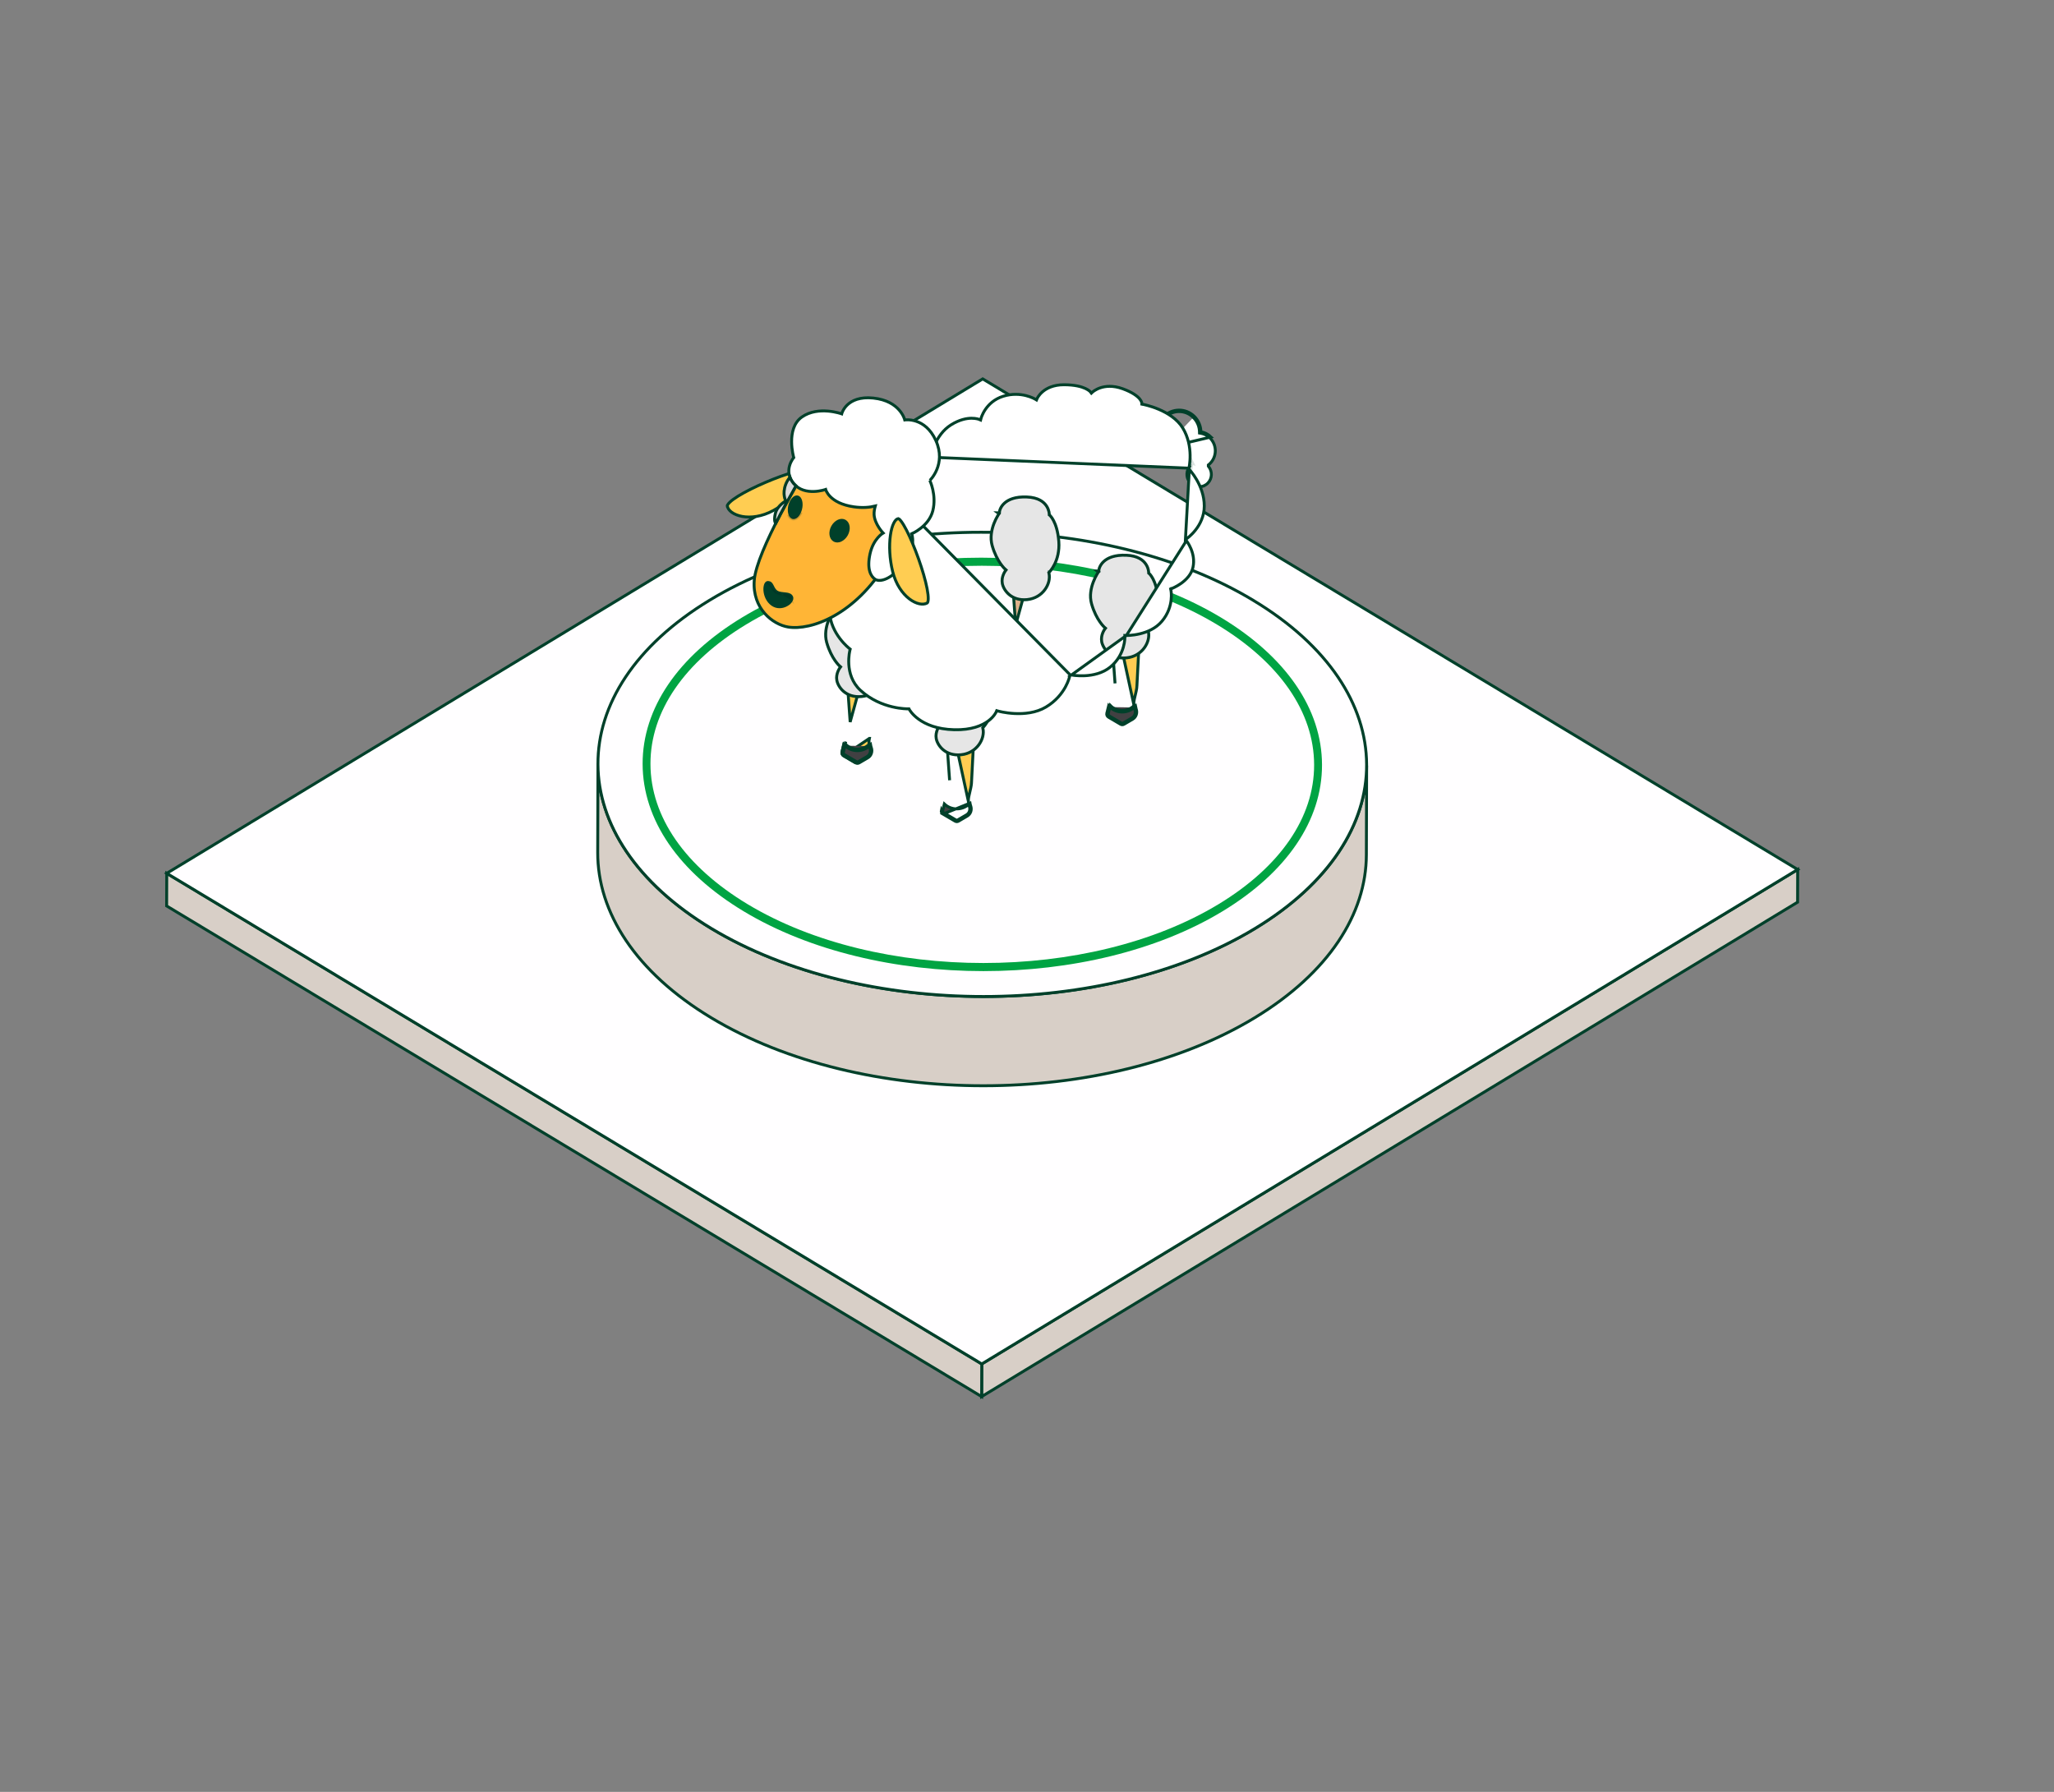 <svg width="94" height="82" viewBox="0 0 94 82" fill="none" xmlns="http://www.w3.org/2000/svg">
<rect x="0" y="0" width="94" height="82" fill="#808080" stroke="none"/>
<path d="M82.27 39.791L82.266 41.285L44.924 63.911L44.929 62.417L82.27 39.791Z" fill="#D8CFC7" stroke="#00402A" stroke-width="0.133"/>
<path d="M44.929 62.417L44.924 63.911L7.626 41.458L7.631 39.965L44.929 62.417Z" fill="#D8CFC7" stroke="#00402A" stroke-width="0.133"/>
<path d="M82.27 39.791L44.929 62.417L7.631 39.965L44.973 17.339L82.27 39.791Z" fill="#FFFEFF" stroke="#00402A" stroke-width="0.133"/>
<path d="M62.543 35.033L62.531 39.117C62.523 41.818 60.821 44.513 57.42 46.575C50.573 50.723 39.44 50.723 32.548 46.575C29.079 44.487 27.346 41.746 27.354 39.009L27.365 34.926C27.357 37.663 29.091 40.404 32.559 42.492C39.451 46.64 50.584 46.64 57.431 42.492C60.833 40.431 62.535 37.735 62.543 35.033Z" fill="#D8CFC7" stroke="#00402A" stroke-width="0.133"/>
<path d="M57.35 27.47C64.242 31.618 64.277 38.342 57.431 42.491C50.584 46.639 39.451 46.639 32.559 42.491C25.667 38.342 25.628 31.617 32.475 27.467C39.322 23.319 50.458 23.321 57.35 27.469L57.35 27.47Z" fill="#FFFEFF" stroke="#00402A" stroke-width="0.133"/>
<path d="M45.005 44.44C41.038 44.44 37.066 43.528 34.036 41.704C31.055 39.91 29.413 37.514 29.409 34.956C29.405 32.417 31.022 30.037 33.962 28.256C39.983 24.608 49.813 24.608 55.874 28.257C58.854 30.051 60.497 32.447 60.501 35.004C60.505 37.543 58.887 39.924 55.946 41.704C52.935 43.528 48.972 44.44 45.005 44.44ZM44.901 25.89C40.998 25.89 37.103 26.786 34.142 28.58C31.318 30.292 29.765 32.556 29.768 34.955C29.771 37.373 31.351 39.654 34.216 41.379C40.177 44.965 49.843 44.967 55.764 41.379C58.59 39.667 60.144 37.403 60.14 35.003C60.137 32.586 58.558 30.305 55.693 28.58C52.712 26.786 48.804 25.889 44.901 25.889L44.901 25.89Z" fill="#00A443"/>
<g clip-path="url(#clip0_209_49425)">
<path d="M54.659 19.056L54.612 19.104C54.794 19.284 54.888 19.521 54.893 19.761L54.894 19.817L54.949 19.826C55.105 19.852 55.254 19.925 55.376 20.045C55.693 20.359 55.699 20.876 55.389 21.197C55.368 21.219 55.346 21.24 55.324 21.258L55.299 21.277L55.299 21.309L55.299 21.312L55.299 21.335L55.314 21.354C55.489 21.575 55.479 21.898 55.279 22.105C55.063 22.33 54.709 22.334 54.488 22.115C54.296 21.924 54.267 21.629 54.404 21.406L54.437 21.352L54.384 21.316C54.339 21.286 54.296 21.252 54.256 21.212C54.134 21.092 54.058 20.942 54.029 20.784L54.019 20.73L53.963 20.73C53.727 20.73 53.492 20.641 53.31 20.461L53.31 20.461C52.941 20.094 52.934 19.494 53.294 19.12C53.655 18.745 54.245 18.739 54.612 19.104L54.659 19.056ZM54.659 19.056C54.265 18.666 53.633 18.672 53.246 19.074C52.861 19.474 52.868 20.116 53.263 20.508M54.659 19.056C54.854 19.25 54.954 19.504 54.96 19.76C55.129 19.788 55.29 19.867 55.423 19.998L53.263 20.508M53.263 20.508C53.458 20.701 53.711 20.797 53.963 20.797L53.263 20.508Z" fill="white" stroke="#00402A" stroke-width="0.133"/>
<path opacity="0.15" d="M54.299 20.942L54.248 20.984C54.35 21.108 54.438 21.179 54.504 21.22C54.52 21.23 54.535 21.238 54.548 21.245C54.541 21.268 54.532 21.298 54.525 21.332C54.504 21.422 54.486 21.545 54.499 21.676C54.512 21.807 54.556 21.948 54.662 22.069C54.732 22.149 54.827 22.218 54.953 22.269C54.788 22.291 54.615 22.239 54.488 22.112C54.296 21.921 54.267 21.626 54.405 21.404L54.439 21.348L54.384 21.312C54.338 21.283 54.297 21.25 54.258 21.21L54.258 21.21L54.257 21.21C54.135 21.089 54.059 20.939 54.03 20.782L54.02 20.727L53.965 20.727C53.729 20.727 53.493 20.638 53.312 20.458L53.312 20.458C53.017 20.166 52.953 19.724 53.124 19.367C53.106 19.516 53.115 19.706 53.189 19.935L53.189 19.935C53.292 20.252 53.561 20.368 53.789 20.407C53.904 20.426 54.011 20.427 54.09 20.423C54.103 20.422 54.115 20.422 54.126 20.421C54.12 20.457 54.115 20.502 54.114 20.552C54.111 20.68 54.134 20.848 54.248 20.984L54.299 20.942ZM54.299 20.942C54.155 20.768 54.174 20.53 54.195 20.414L54.572 21.182C54.514 21.152 54.418 21.085 54.299 20.942Z" fill="black" stroke="#00402A" stroke-width="0.133"/>
<path d="M43.136 31.223L44.694 31.223L44.461 35.807L44.46 35.807C44.457 35.892 44.445 35.977 44.426 36.059L44.426 36.059L44.336 36.456C44.336 36.456 44.336 36.456 44.336 36.456C44.302 36.606 44.313 36.762 44.367 36.904L43.136 31.223ZM43.136 31.223L43.458 35.706C43.458 35.706 43.458 35.706 43.458 35.706L43.458 35.706L43.136 31.223Z" fill="#FFCD52" stroke="#00402A" stroke-width="0.133"/>
<path d="M42.982 33.232L42.981 33.232L42.981 33.232L42.98 33.234L42.974 33.242C42.97 33.249 42.962 33.261 42.954 33.275C42.936 33.304 42.914 33.346 42.893 33.399C42.851 33.504 42.818 33.645 42.846 33.799C42.903 34.109 43.257 34.611 43.982 34.539C44.708 34.468 45.089 33.8 44.983 33.34L44.975 33.304L45.001 33.278L45.001 33.278L45.001 33.278L45.001 33.278L45.001 33.278L45.002 33.277L45.005 33.273C45.009 33.27 45.014 33.264 45.02 33.257C45.033 33.242 45.053 33.219 45.075 33.189C45.121 33.129 45.182 33.038 45.24 32.919C45.358 32.681 45.467 32.328 45.431 31.872C45.396 31.41 45.289 31.11 45.194 30.927C45.146 30.835 45.101 30.773 45.069 30.734C45.053 30.714 45.04 30.701 45.031 30.692C45.027 30.688 45.024 30.685 45.022 30.683L45.02 30.682C45.02 30.682 45.02 30.682 45.02 30.682C45.02 30.681 45.02 30.681 45.02 30.681C45.02 30.681 45.02 30.681 45.02 30.681L44.996 30.662L44.996 30.63L44.996 30.63L44.996 30.629L44.996 30.624C44.995 30.619 44.995 30.611 44.994 30.602C44.992 30.582 44.988 30.553 44.98 30.517C44.965 30.447 44.933 30.352 44.871 30.256C44.748 30.068 44.496 29.864 43.971 29.843C43.44 29.821 43.127 29.961 42.947 30.124C42.765 30.288 42.712 30.48 42.711 30.571L42.648 30.57L42.698 30.606L42.698 30.606L42.698 30.606L42.697 30.608L42.693 30.613C42.689 30.619 42.684 30.627 42.677 30.637C42.663 30.659 42.643 30.69 42.62 30.73C42.574 30.81 42.515 30.925 42.462 31.063C42.356 31.341 42.279 31.705 42.383 32.069C42.489 32.444 42.638 32.714 42.759 32.889C42.82 32.976 42.874 33.04 42.913 33.082C42.932 33.103 42.947 33.118 42.957 33.128L42.969 33.139L42.971 33.141L42.972 33.142L42.972 33.142L42.972 33.142L42.972 33.142L42.972 33.142L43.019 33.182L42.982 33.232ZM42.982 33.232L42.982 33.232L42.982 33.232L42.982 33.232Z" fill="white" stroke="#00402A" stroke-width="0.133"/>
<path opacity="0.1" d="M42.982 33.232L42.981 33.232L42.981 33.232L42.98 33.234L42.974 33.242C42.97 33.249 42.962 33.261 42.954 33.275C42.936 33.304 42.914 33.346 42.893 33.399C42.851 33.504 42.818 33.645 42.846 33.799C42.903 34.109 43.257 34.611 43.982 34.539C44.708 34.468 45.089 33.8 44.983 33.34L44.975 33.304L45.001 33.278L45.001 33.278L45.001 33.278L45.001 33.278L45.001 33.278L45.002 33.277L45.005 33.273C45.009 33.27 45.014 33.264 45.02 33.257C45.033 33.242 45.053 33.219 45.075 33.189C45.121 33.129 45.182 33.038 45.24 32.919C45.358 32.681 45.467 32.328 45.431 31.872C45.396 31.41 45.289 31.11 45.194 30.927C45.146 30.835 45.101 30.773 45.069 30.734C45.053 30.714 45.04 30.701 45.031 30.692C45.027 30.688 45.024 30.685 45.022 30.683L45.02 30.682C45.02 30.682 45.02 30.682 45.02 30.682C45.02 30.681 45.02 30.681 45.02 30.681C45.02 30.681 45.02 30.681 45.02 30.681L44.996 30.662L44.996 30.63L44.996 30.63L44.996 30.629L44.996 30.624C44.995 30.619 44.995 30.611 44.994 30.602C44.992 30.582 44.988 30.553 44.98 30.517C44.965 30.447 44.933 30.352 44.871 30.256C44.748 30.068 44.496 29.864 43.971 29.843C43.44 29.821 43.127 29.961 42.947 30.124C42.765 30.288 42.712 30.48 42.711 30.571L42.648 30.57L42.698 30.606L42.698 30.606L42.698 30.606L42.697 30.608L42.693 30.613C42.689 30.619 42.684 30.627 42.677 30.637C42.663 30.659 42.643 30.69 42.62 30.73C42.574 30.81 42.515 30.925 42.462 31.063C42.356 31.341 42.279 31.705 42.383 32.069C42.489 32.444 42.638 32.714 42.759 32.889C42.82 32.976 42.874 33.04 42.913 33.082C42.932 33.103 42.947 33.118 42.957 33.128L42.969 33.139L42.971 33.141L42.972 33.142L42.972 33.142L42.972 33.142L42.972 33.142L42.972 33.142L43.019 33.182L42.982 33.232ZM42.982 33.232L42.982 33.232L42.982 33.232L42.982 33.232Z" fill="black" stroke="#00402A" stroke-width="0.133"/>
<path d="M43.156 37.254L43.708 37.577C43.757 37.607 43.819 37.607 43.868 37.577L44.263 37.346C44.425 37.252 44.488 37.054 44.423 36.876C44.409 36.836 44.398 36.795 44.391 36.753L43.156 37.254ZM43.156 37.254C43.094 37.217 43.063 37.144 43.08 37.074L43.156 37.254ZM44.334 36.809C44.341 36.839 44.35 36.87 44.361 36.899C44.416 37.049 44.361 37.212 44.23 37.289L44.23 37.289L43.834 37.52L43.834 37.52L43.833 37.52C43.806 37.537 43.77 37.537 43.742 37.52L43.742 37.52L43.741 37.52L43.19 37.196L43.189 37.196C43.153 37.175 43.135 37.131 43.145 37.09L43.145 37.09L43.218 36.791C43.531 37.085 44.015 37.091 44.334 36.809Z" fill="#414042" stroke="#00402A" stroke-width="0.133"/>
<path d="M38.608 34.587C38.546 34.551 38.516 34.477 38.533 34.407L38.635 33.989M38.608 34.587L39.786 33.791L39.85 33.806L39.785 33.791L39.786 33.791C39.751 33.941 39.763 34.097 39.816 34.239L39.878 34.215L39.816 34.239C39.87 34.384 39.812 34.547 39.682 34.623L39.682 34.623L39.286 34.853L39.286 34.853L39.285 34.854C39.258 34.871 39.222 34.871 39.194 34.854L39.194 34.854L38.642 34.53L38.642 34.53C38.605 34.509 38.587 34.465 38.597 34.423L38.597 34.423L38.699 34.007M38.608 34.587L39.16 34.911L38.608 34.587ZM38.635 33.989L38.698 34.009L38.699 34.007M38.635 33.989L38.699 34.004L38.699 34.007M38.635 33.989L38.699 34.007M38.907 33.041C38.907 33.041 38.907 33.041 38.907 33.041L38.907 33.041ZM38.907 33.041L38.586 28.558L40.143 28.558L38.907 33.041Z" fill="#FFCD52" stroke="#00402A" stroke-width="0.133"/>
<path d="M38.433 30.567L38.433 30.567L38.433 30.567L38.431 30.569L38.426 30.577C38.421 30.584 38.413 30.596 38.405 30.61C38.388 30.639 38.365 30.681 38.344 30.734C38.302 30.839 38.269 30.98 38.297 31.134C38.354 31.444 38.708 31.946 39.433 31.874C40.159 31.803 40.54 31.135 40.434 30.675L40.426 30.639L40.452 30.613L40.452 30.613L40.452 30.613L40.452 30.613L40.452 30.613L40.453 30.612L40.457 30.608C40.46 30.605 40.465 30.599 40.471 30.592C40.485 30.577 40.504 30.554 40.526 30.524C40.572 30.464 40.633 30.373 40.692 30.254C40.809 30.016 40.918 29.663 40.883 29.207C40.847 28.745 40.74 28.445 40.645 28.262C40.597 28.17 40.552 28.108 40.52 28.069C40.504 28.049 40.491 28.035 40.483 28.027C40.478 28.023 40.475 28.02 40.473 28.018L40.471 28.017C40.471 28.017 40.471 28.017 40.471 28.017C40.471 28.017 40.471 28.017 40.471 28.017C40.471 28.017 40.471 28.016 40.471 28.016L40.447 27.997L40.447 27.965L40.447 27.965L40.447 27.964L40.447 27.959C40.447 27.954 40.446 27.947 40.445 27.937C40.443 27.917 40.44 27.888 40.432 27.852C40.416 27.782 40.385 27.687 40.322 27.591C40.199 27.403 39.947 27.199 39.422 27.178C38.891 27.156 38.578 27.296 38.398 27.459C38.216 27.622 38.163 27.814 38.162 27.904L38.098 27.904L38.149 27.941L38.149 27.941L38.149 27.941L38.148 27.942L38.144 27.948C38.14 27.954 38.135 27.962 38.128 27.972C38.114 27.993 38.094 28.025 38.071 28.065C38.025 28.145 37.966 28.26 37.913 28.398C37.807 28.676 37.731 29.04 37.834 29.404C37.941 29.779 38.09 30.048 38.211 30.223C38.272 30.311 38.326 30.375 38.364 30.417C38.383 30.438 38.398 30.453 38.409 30.463L38.42 30.474L38.423 30.476L38.423 30.477L38.423 30.477L38.423 30.477L38.423 30.477L38.423 30.477L38.47 30.517L38.433 30.567ZM38.433 30.567L38.433 30.567L38.433 30.567L38.433 30.567Z" fill="white" stroke="#00402A" stroke-width="0.133"/>
<path opacity="0.1" d="M38.433 30.567L38.433 30.567L38.433 30.567L38.431 30.569L38.426 30.577C38.421 30.584 38.413 30.596 38.405 30.61C38.388 30.639 38.365 30.681 38.344 30.734C38.302 30.839 38.269 30.98 38.297 31.134C38.354 31.444 38.708 31.946 39.433 31.874C40.159 31.803 40.54 31.135 40.434 30.675L40.426 30.639L40.452 30.613L40.452 30.613L40.452 30.613L40.452 30.613L40.452 30.613L40.453 30.612L40.457 30.608C40.46 30.605 40.465 30.599 40.471 30.592C40.485 30.577 40.504 30.554 40.526 30.524C40.572 30.464 40.633 30.373 40.692 30.254C40.809 30.016 40.918 29.663 40.883 29.207C40.847 28.745 40.74 28.445 40.645 28.262C40.597 28.17 40.552 28.108 40.52 28.069C40.504 28.049 40.491 28.035 40.483 28.027C40.478 28.023 40.475 28.02 40.473 28.018L40.471 28.017C40.471 28.017 40.471 28.017 40.471 28.017C40.471 28.017 40.471 28.017 40.471 28.017C40.471 28.017 40.471 28.016 40.471 28.016L40.447 27.997L40.447 27.965L40.447 27.965L40.447 27.964L40.447 27.959C40.447 27.954 40.446 27.947 40.445 27.937C40.443 27.917 40.44 27.888 40.432 27.852C40.416 27.782 40.385 27.687 40.322 27.591C40.199 27.403 39.947 27.199 39.422 27.178C38.891 27.156 38.578 27.296 38.398 27.459C38.216 27.622 38.163 27.814 38.162 27.904L38.098 27.904L38.149 27.941L38.149 27.941L38.149 27.941L38.148 27.942L38.144 27.948C38.14 27.954 38.135 27.962 38.128 27.972C38.114 27.993 38.094 28.025 38.071 28.065C38.025 28.145 37.966 28.26 37.913 28.398C37.807 28.676 37.731 29.04 37.834 29.404C37.941 29.779 38.09 30.048 38.211 30.223C38.272 30.311 38.326 30.375 38.364 30.417C38.383 30.438 38.398 30.453 38.409 30.463L38.42 30.474L38.423 30.476L38.423 30.477L38.423 30.477L38.423 30.477L38.423 30.477L38.423 30.477L38.47 30.517L38.433 30.567ZM38.433 30.567L38.433 30.567L38.433 30.567L38.433 30.567Z" fill="black" stroke="#00402A" stroke-width="0.133"/>
<path d="M38.669 34.125C38.65 34.107 38.632 34.088 38.614 34.068L38.532 34.407C38.514 34.477 38.545 34.551 38.607 34.587L39.159 34.911C39.208 34.94 39.27 34.94 39.319 34.911L39.715 34.68C39.876 34.586 39.939 34.387 39.875 34.21M38.669 34.125L38.596 34.423L38.596 34.423C38.586 34.465 38.605 34.508 38.641 34.529L38.641 34.53L39.193 34.853L39.193 34.854L39.193 34.854C39.221 34.87 39.257 34.87 39.285 34.854L39.285 34.853L39.285 34.853L39.681 34.622L39.681 34.622C39.812 34.546 39.867 34.382 39.812 34.233M38.669 34.125C38.982 34.42 39.466 34.426 39.786 34.143M38.669 34.125L38.687 34.049C38.983 34.357 39.47 34.362 39.772 34.065C39.775 34.091 39.78 34.117 39.786 34.143M39.812 34.233C39.812 34.233 39.812 34.233 39.812 34.233L39.875 34.21M39.812 34.233L39.875 34.21M39.812 34.233C39.801 34.203 39.792 34.173 39.786 34.143M39.875 34.21C39.86 34.17 39.849 34.129 39.842 34.088C39.824 34.107 39.805 34.126 39.786 34.143" fill="#414042" stroke="#00402A" stroke-width="0.133"/>
<path d="M50.707 26.79L52.264 26.79L52.031 31.373L52.031 31.374C52.028 31.459 52.016 31.543 51.997 31.625L51.997 31.625L51.907 32.022C51.907 32.023 51.907 32.023 51.907 32.023C51.872 32.173 51.884 32.328 51.938 32.47L50.707 26.79ZM50.707 26.79L51.029 31.273C51.029 31.273 51.029 31.273 51.029 31.273L51.029 31.273L50.707 26.79Z" fill="#FFCD52" stroke="#00402A" stroke-width="0.133"/>
<path d="M50.554 28.797L50.554 28.797L50.554 28.798L50.553 28.799L50.547 28.808C50.542 28.815 50.535 28.826 50.526 28.84C50.509 28.869 50.486 28.912 50.465 28.964C50.424 29.069 50.39 29.211 50.418 29.364C50.475 29.675 50.83 30.176 51.554 30.105C52.281 30.034 52.661 29.365 52.556 28.905L52.547 28.869L52.574 28.843L52.574 28.843L52.574 28.843L52.574 28.843L52.574 28.843L52.575 28.842L52.578 28.838C52.581 28.835 52.587 28.829 52.593 28.822C52.606 28.807 52.625 28.785 52.648 28.754C52.694 28.694 52.755 28.604 52.813 28.484C52.93 28.246 53.039 27.893 53.004 27.437C52.968 26.976 52.862 26.675 52.767 26.492C52.719 26.401 52.674 26.338 52.642 26.299C52.626 26.28 52.613 26.266 52.604 26.258C52.6 26.253 52.597 26.25 52.595 26.249L52.593 26.247C52.593 26.247 52.593 26.247 52.593 26.247C52.593 26.247 52.593 26.247 52.593 26.247C52.593 26.247 52.593 26.247 52.593 26.247L52.569 26.227L52.569 26.196L52.569 26.196L52.569 26.195L52.569 26.189C52.568 26.184 52.568 26.177 52.567 26.167C52.565 26.147 52.561 26.118 52.553 26.083C52.538 26.012 52.506 25.917 52.443 25.822C52.32 25.634 52.069 25.43 51.544 25.408C51.012 25.387 50.699 25.527 50.519 25.689C50.337 25.853 50.285 26.044 50.283 26.135L50.219 26.134L50.271 26.171L50.271 26.171L50.27 26.172L50.27 26.173L50.266 26.179C50.262 26.184 50.256 26.192 50.249 26.203C50.236 26.224 50.216 26.255 50.193 26.295C50.147 26.376 50.087 26.491 50.035 26.629C49.929 26.906 49.852 27.27 49.955 27.634C50.062 28.009 50.211 28.279 50.333 28.454C50.394 28.541 50.447 28.606 50.486 28.647C50.505 28.668 50.52 28.683 50.53 28.693L50.542 28.704L50.544 28.707L50.545 28.707L50.545 28.707L50.545 28.707L50.545 28.707L50.545 28.707L50.592 28.748L50.554 28.797ZM50.554 28.797L50.554 28.797L50.554 28.797L50.554 28.797Z" fill="white" stroke="#00402A" stroke-width="0.133"/>
<path opacity="0.1" d="M50.554 28.797L50.554 28.797L50.554 28.798L50.553 28.799L50.547 28.808C50.542 28.815 50.535 28.826 50.526 28.84C50.509 28.869 50.486 28.912 50.465 28.964C50.424 29.069 50.39 29.211 50.418 29.364C50.475 29.675 50.83 30.176 51.554 30.105C52.281 30.034 52.661 29.365 52.556 28.905L52.547 28.869L52.574 28.843L52.574 28.843L52.574 28.843L52.574 28.843L52.574 28.843L52.575 28.842L52.578 28.838C52.581 28.835 52.587 28.829 52.593 28.822C52.606 28.807 52.625 28.785 52.648 28.754C52.694 28.694 52.755 28.604 52.813 28.484C52.93 28.246 53.039 27.893 53.004 27.437C52.968 26.976 52.862 26.675 52.767 26.492C52.719 26.401 52.674 26.338 52.642 26.299C52.626 26.28 52.613 26.266 52.604 26.258C52.6 26.253 52.597 26.25 52.595 26.249L52.593 26.247C52.593 26.247 52.593 26.247 52.593 26.247C52.593 26.247 52.593 26.247 52.593 26.247C52.593 26.247 52.593 26.247 52.593 26.247L52.569 26.227L52.569 26.196L52.569 26.196L52.569 26.195L52.569 26.189C52.568 26.184 52.568 26.177 52.567 26.167C52.565 26.147 52.561 26.118 52.553 26.083C52.538 26.012 52.506 25.917 52.443 25.822C52.32 25.634 52.069 25.43 51.544 25.408C51.012 25.387 50.699 25.527 50.519 25.689C50.337 25.853 50.285 26.044 50.283 26.135L50.219 26.134L50.271 26.171L50.271 26.171L50.27 26.172L50.27 26.173L50.266 26.179C50.262 26.184 50.256 26.192 50.249 26.203C50.236 26.224 50.216 26.255 50.193 26.295C50.147 26.376 50.087 26.491 50.035 26.629C49.929 26.906 49.852 27.27 49.955 27.634C50.062 28.009 50.211 28.279 50.333 28.454C50.394 28.541 50.447 28.606 50.486 28.647C50.505 28.668 50.52 28.683 50.53 28.693L50.542 28.704L50.544 28.707L50.545 28.707L50.545 28.707L50.545 28.707L50.545 28.707L50.545 28.707L50.592 28.748L50.554 28.797ZM50.554 28.797L50.554 28.797L50.554 28.797L50.554 28.797Z" fill="black" stroke="#00402A" stroke-width="0.133"/>
<path d="M50.79 32.357C50.772 32.339 50.753 32.32 50.736 32.3L50.653 32.639C50.636 32.709 50.666 32.783 50.729 32.819L51.28 33.143C51.329 33.172 51.392 33.172 51.441 33.143L51.836 32.912C51.998 32.818 52.061 32.619 51.996 32.442M50.79 32.357L50.718 32.655L50.718 32.655C50.708 32.697 50.726 32.74 50.762 32.761L50.762 32.762L51.314 33.085L51.315 33.086L51.315 33.086C51.343 33.102 51.378 33.102 51.406 33.086L51.407 33.085L51.407 33.085L51.803 32.854L51.803 32.854C51.934 32.778 51.988 32.614 51.934 32.465M50.79 32.357C51.103 32.652 51.588 32.658 51.907 32.375M50.79 32.357L50.809 32.281C51.105 32.589 51.592 32.594 51.893 32.297C51.897 32.323 51.901 32.349 51.907 32.375M51.934 32.465C51.934 32.465 51.934 32.465 51.934 32.465L51.996 32.442M51.934 32.465L51.996 32.442M51.934 32.465C51.923 32.435 51.914 32.405 51.907 32.375M51.996 32.442C51.982 32.402 51.971 32.361 51.964 32.32C51.946 32.339 51.927 32.358 51.907 32.375" fill="#414042" stroke="#00402A" stroke-width="0.133"/>
<path d="M46.181 30.154C46.119 30.118 46.088 30.044 46.105 29.974L46.207 29.555M46.181 30.154L47.358 29.357L47.423 29.372L47.358 29.358L47.358 29.358C47.324 29.508 47.335 29.663 47.389 29.805L47.451 29.782L47.389 29.805C47.442 29.95 47.385 30.113 47.255 30.189L47.255 30.189L46.859 30.42L46.859 30.42L46.858 30.42C46.831 30.437 46.795 30.437 46.767 30.42L46.766 30.42L46.215 30.096L46.214 30.096C46.178 30.075 46.16 30.032 46.17 29.99L46.17 29.99L46.272 29.573M46.181 30.154L46.733 30.477L46.181 30.154ZM46.207 29.555L46.271 29.576L46.272 29.573M46.207 29.555L46.272 29.571L46.272 29.573M46.207 29.555L46.272 29.573M46.48 28.608C46.48 28.608 46.48 28.608 46.48 28.608L46.48 28.608ZM46.48 28.608L46.158 24.125L47.716 24.125L46.48 28.608Z" fill="#DFB28B" stroke="#00402A" stroke-width="0.133"/>
<path d="M46.005 26.132L46.005 26.132L46.005 26.132L46.005 26.132L46.005 26.132L46.042 26.082L45.995 26.042L45.995 26.042L45.995 26.042L45.995 26.042L45.995 26.041L45.995 26.041L45.992 26.039L45.981 26.028C45.971 26.018 45.955 26.003 45.936 25.982C45.898 25.94 45.844 25.876 45.783 25.788C45.662 25.613 45.513 25.343 45.406 24.969C45.303 24.605 45.38 24.241 45.485 23.963C45.538 23.825 45.597 23.71 45.644 23.63C45.667 23.59 45.686 23.558 45.7 23.537C45.707 23.527 45.712 23.519 45.716 23.513L45.72 23.508L45.721 23.506L45.721 23.506L45.721 23.506L45.67 23.469L45.734 23.47C45.736 23.379 45.788 23.187 45.97 23.023C46.15 22.861 46.463 22.721 46.994 22.743C47.52 22.764 47.771 22.968 47.894 23.156C47.957 23.252 47.988 23.347 48.004 23.417C48.012 23.453 48.016 23.482 48.017 23.502C48.019 23.511 48.019 23.519 48.019 23.524L48.019 23.529L48.019 23.53L48.019 23.53L48.019 23.562L48.043 23.581C48.043 23.581 48.044 23.581 48.044 23.581C48.044 23.581 48.044 23.581 48.044 23.581C48.044 23.581 48.044 23.581 48.044 23.581L48.045 23.583C48.047 23.585 48.051 23.588 48.055 23.592C48.063 23.6 48.076 23.614 48.092 23.634C48.125 23.672 48.17 23.735 48.217 23.827C48.312 24.01 48.419 24.31 48.455 24.772C48.49 25.228 48.381 25.581 48.264 25.819C48.205 25.938 48.145 26.029 48.099 26.089C48.076 26.119 48.057 26.142 48.044 26.157C48.037 26.164 48.032 26.169 48.029 26.173L48.025 26.177L48.025 26.177L48.025 26.177L48.025 26.177L48.024 26.177L48.024 26.178L47.998 26.204L48.007 26.24C48.112 26.7 47.732 27.368 47.005 27.439C46.281 27.511 45.926 27.009 45.869 26.699C45.841 26.545 45.874 26.404 45.916 26.299C45.937 26.246 45.96 26.204 45.977 26.175C45.986 26.16 45.993 26.149 45.998 26.142L46.004 26.134L46.005 26.132L46.005 26.132Z" fill="white" stroke="#00402A" stroke-width="0.133"/>
<path opacity="0.1" d="M46.005 26.132L46.005 26.132L46.005 26.132L46.005 26.132L46.005 26.132L46.042 26.082L45.995 26.042L45.995 26.042L45.995 26.042L45.995 26.042L45.995 26.041L45.995 26.041L45.992 26.039L45.981 26.028C45.971 26.018 45.955 26.003 45.936 25.982C45.898 25.94 45.844 25.876 45.783 25.788C45.662 25.613 45.513 25.343 45.406 24.969C45.303 24.605 45.38 24.241 45.485 23.963C45.538 23.825 45.597 23.71 45.644 23.63C45.667 23.59 45.686 23.558 45.7 23.537C45.707 23.527 45.712 23.519 45.716 23.513L45.72 23.508L45.721 23.506L45.721 23.506L45.721 23.506L45.67 23.469L45.734 23.47C45.736 23.379 45.788 23.187 45.97 23.023C46.15 22.861 46.463 22.721 46.994 22.743C47.52 22.764 47.771 22.968 47.894 23.156C47.957 23.252 47.988 23.347 48.004 23.417C48.012 23.453 48.016 23.482 48.017 23.502C48.019 23.511 48.019 23.519 48.019 23.524L48.019 23.529L48.019 23.53L48.019 23.53L48.019 23.562L48.043 23.581C48.043 23.581 48.044 23.581 48.044 23.581C48.044 23.581 48.044 23.581 48.044 23.581C48.044 23.581 48.044 23.581 48.044 23.581L48.045 23.583C48.047 23.585 48.051 23.588 48.055 23.592C48.063 23.6 48.076 23.614 48.092 23.634C48.125 23.672 48.17 23.735 48.217 23.827C48.312 24.01 48.419 24.31 48.455 24.772C48.49 25.228 48.381 25.581 48.264 25.819C48.205 25.938 48.145 26.029 48.099 26.089C48.076 26.119 48.057 26.142 48.044 26.157C48.037 26.164 48.032 26.169 48.029 26.173L48.025 26.177L48.025 26.177L48.025 26.177L48.025 26.177L48.024 26.177L48.024 26.178L47.998 26.204L48.007 26.24C48.112 26.7 47.732 27.368 47.005 27.439C46.281 27.511 45.926 27.009 45.869 26.699C45.841 26.545 45.874 26.404 45.916 26.299C45.937 26.246 45.96 26.204 45.977 26.175C45.986 26.16 45.993 26.149 45.998 26.142L46.004 26.134L46.005 26.132L46.005 26.132Z" fill="black" stroke="#00402A" stroke-width="0.133"/>
<path d="M46.179 30.155L46.731 30.479C46.78 30.508 46.842 30.508 46.891 30.479L47.287 30.248C47.448 30.154 47.512 29.955 47.447 29.778C47.432 29.738 47.422 29.696 47.414 29.655L46.179 30.155ZM46.179 30.155C46.117 30.119 46.087 30.045 46.104 29.975L46.179 30.155ZM47.358 29.71C47.364 29.741 47.373 29.771 47.384 29.801C47.439 29.95 47.384 30.114 47.253 30.19L47.253 30.19L46.858 30.421L46.858 30.421L46.857 30.422C46.829 30.438 46.793 30.438 46.766 30.422L46.766 30.422L46.765 30.421L46.213 30.098L46.213 30.097C46.177 30.076 46.158 30.033 46.169 29.991L46.169 29.991L46.241 29.693C46.554 29.987 47.038 29.992 47.358 29.71Z" fill="#414042" stroke="#00402A" stroke-width="0.133"/>
<path d="M40.597 22.395L40.589 22.412L40.588 22.414L40.568 22.455L40.523 22.451L40.523 22.451L40.523 22.451L40.523 22.451L40.523 22.451L40.521 22.451L40.514 22.451C40.507 22.451 40.497 22.45 40.483 22.451C40.456 22.451 40.416 22.453 40.364 22.459C40.262 22.472 40.115 22.503 39.946 22.575C39.607 22.719 39.168 23.031 38.788 23.705L38.788 23.705C38.41 24.376 38.394 24.987 38.472 25.431C38.511 25.653 38.574 25.834 38.627 25.958C38.653 26.02 38.677 26.068 38.694 26.101C38.703 26.117 38.709 26.129 38.714 26.137L38.719 26.146L38.72 26.148L38.721 26.148L38.721 26.148L38.721 26.148L38.721 26.148L38.749 26.195L38.71 26.232L38.71 26.232L38.71 26.232L38.71 26.232L38.709 26.232L38.708 26.234L38.702 26.24C38.696 26.245 38.688 26.254 38.677 26.265C38.656 26.287 38.625 26.32 38.588 26.363C38.514 26.45 38.415 26.576 38.318 26.735C38.124 27.052 37.94 27.494 37.964 28.002L37.964 28.002C37.989 28.51 38.215 28.928 38.438 29.222C38.549 29.369 38.658 29.483 38.74 29.561C38.781 29.599 38.815 29.629 38.838 29.649C38.85 29.659 38.859 29.666 38.865 29.671L38.872 29.676L38.873 29.677L38.874 29.678L38.874 29.678L38.874 29.678L38.874 29.678L38.909 29.705L38.898 29.748L38.898 29.748L38.898 29.748L38.898 29.748L38.897 29.75L38.895 29.759C38.893 29.768 38.89 29.78 38.887 29.796C38.88 29.828 38.871 29.875 38.863 29.933C38.847 30.051 38.834 30.215 38.845 30.401C38.868 30.775 38.989 31.233 39.379 31.591C39.857 32.03 40.402 32.242 40.828 32.344C41.042 32.395 41.225 32.419 41.354 32.429C41.419 32.435 41.47 32.437 41.505 32.438C41.523 32.438 41.536 32.438 41.545 32.438L41.554 32.438L41.557 32.438L41.557 32.438L41.557 32.438L41.557 32.438L41.599 32.437L41.618 32.474L41.618 32.474L41.618 32.474L41.618 32.474L41.618 32.474L41.619 32.475L41.622 32.481C41.626 32.487 41.631 32.496 41.639 32.508C41.654 32.531 41.678 32.565 41.712 32.606C41.779 32.689 41.886 32.801 42.043 32.914C42.356 33.14 42.87 33.375 43.67 33.394L43.67 33.394C44.464 33.413 44.945 33.202 45.227 32.993C45.367 32.888 45.459 32.782 45.516 32.703C45.544 32.664 45.563 32.632 45.575 32.609C45.581 32.598 45.586 32.59 45.588 32.584L45.591 32.578L45.591 32.577L45.591 32.577L45.591 32.577L45.591 32.577L45.591 32.577L45.614 32.522L45.671 32.539L45.671 32.539L45.671 32.539L45.671 32.539L45.672 32.539L45.674 32.539L45.685 32.542C45.694 32.545 45.708 32.548 45.727 32.553C45.763 32.562 45.817 32.574 45.884 32.587C46.019 32.612 46.209 32.641 46.427 32.652C46.866 32.675 47.413 32.627 47.868 32.355C48.328 32.08 48.599 31.725 48.757 31.439C48.835 31.296 48.885 31.171 48.915 31.081C48.93 31.037 48.94 31.001 48.946 30.977C48.95 30.965 48.952 30.955 48.953 30.949L48.955 30.943L48.955 30.941L48.955 30.941L48.955 30.941L48.955 30.941L48.968 30.876L40.597 22.395ZM40.597 22.395L40.596 22.378L40.596 22.378L40.596 22.378L40.596 22.378L40.596 22.377L40.596 22.376L40.596 22.371C40.596 22.366 40.595 22.358 40.595 22.348C40.595 22.327 40.596 22.296 40.599 22.258C40.604 22.18 40.619 22.07 40.656 21.944C40.728 21.69 40.888 21.369 41.234 21.097C41.578 20.827 41.898 20.785 42.13 20.808C42.247 20.82 42.343 20.849 42.408 20.874C42.441 20.886 42.467 20.898 42.484 20.907C42.492 20.911 42.499 20.914 42.503 20.916L42.507 20.919L42.508 20.919M40.597 22.395L42.508 20.919M42.508 20.919L42.508 20.919L42.508 20.919L42.508 20.919L42.508 20.919L42.591 20.97L42.608 20.874L42.608 20.874L42.608 20.874L42.608 20.874L42.608 20.873L42.608 20.871L42.61 20.864C42.611 20.857 42.613 20.846 42.616 20.833C42.622 20.806 42.632 20.766 42.645 20.717C42.673 20.618 42.718 20.482 42.786 20.331C42.924 20.027 43.155 19.669 43.531 19.437C43.912 19.201 44.234 19.142 44.458 19.14C44.57 19.139 44.658 19.153 44.718 19.166C44.748 19.173 44.77 19.18 44.785 19.184C44.792 19.187 44.798 19.189 44.801 19.19L44.805 19.191L44.805 19.192L44.805 19.192L44.805 19.192L44.805 19.192L44.805 19.192L44.877 19.222L44.896 19.147L44.896 19.147L44.896 19.147L44.896 19.147L44.896 19.147L44.896 19.145L44.898 19.14C44.899 19.135 44.902 19.127 44.905 19.116C44.912 19.095 44.922 19.065 44.938 19.027C44.969 18.952 45.019 18.849 45.095 18.737C45.247 18.514 45.5 18.261 45.911 18.133C46.325 18.005 46.69 18.038 46.953 18.104C47.084 18.136 47.189 18.177 47.261 18.209C47.297 18.225 47.325 18.239 47.343 18.249C47.353 18.253 47.359 18.257 47.364 18.26L47.369 18.263L47.37 18.263L47.37 18.263L47.37 18.263L47.37 18.263L47.37 18.263L47.436 18.303L47.466 18.233L47.466 18.233L47.466 18.233L47.466 18.233L47.466 18.233L47.466 18.232L47.468 18.228C47.47 18.224 47.473 18.218 47.478 18.209C47.486 18.193 47.5 18.169 47.52 18.14C47.56 18.082 47.623 18.003 47.716 17.924C47.901 17.768 48.208 17.607 48.692 17.607C49.185 17.607 49.491 17.694 49.671 17.777C49.761 17.819 49.82 17.86 49.856 17.889C49.873 17.904 49.886 17.915 49.893 17.923C49.896 17.927 49.899 17.93 49.9 17.931L49.901 17.932L49.901 17.933L49.901 17.933L49.901 17.933L49.946 17.992L50 17.941L50 17.941L50 17.941L50 17.941L50 17.941L50.001 17.94L50.004 17.937C50.008 17.934 50.013 17.929 50.02 17.924C50.035 17.912 50.057 17.895 50.087 17.876C50.147 17.837 50.236 17.788 50.352 17.748C50.585 17.67 50.929 17.629 51.373 17.788C51.824 17.951 52.044 18.124 52.151 18.249C52.204 18.312 52.23 18.363 52.242 18.397C52.248 18.414 52.251 18.426 52.252 18.433C52.253 18.437 52.254 18.44 52.254 18.441C52.254 18.441 52.254 18.441 52.254 18.441L52.255 18.495L52.308 18.504L52.308 18.504L52.308 18.504L52.308 18.504L52.309 18.505L52.312 18.505L52.322 18.507C52.332 18.509 52.346 18.512 52.364 18.516C52.401 18.524 52.454 18.537 52.52 18.555C52.651 18.59 52.832 18.647 53.029 18.731C53.425 18.899 53.876 19.171 54.13 19.589L54.13 19.589C54.387 20.011 54.458 20.47 54.464 20.825C54.467 21.002 54.453 21.153 54.439 21.259C54.432 21.312 54.425 21.354 54.419 21.382C54.417 21.396 54.415 21.407 54.413 21.414L54.411 21.422L54.411 21.424L54.411 21.424L54.411 21.424L42.508 20.919ZM51.548 29.08L51.548 29.08L51.548 29.08L51.55 29.08L51.559 29.08C51.563 29.08 51.569 29.08 51.576 29.08C51.581 29.08 51.587 29.08 51.593 29.08C51.623 29.079 51.667 29.078 51.721 29.074C51.83 29.066 51.982 29.048 52.151 29.008C52.491 28.929 52.896 28.764 53.178 28.426C53.463 28.084 53.565 27.728 53.595 27.458C53.611 27.323 53.608 27.209 53.602 27.129C53.599 27.09 53.595 27.058 53.592 27.038C53.59 27.027 53.589 27.019 53.587 27.014L53.587 27.009L53.586 27.007L53.586 27.007L53.586 27.007L53.586 27.007L53.586 27.007L53.574 26.951L53.628 26.931L53.628 26.931L53.628 26.931L53.628 26.93L53.63 26.93L53.636 26.927C53.642 26.925 53.651 26.921 53.662 26.917C53.685 26.907 53.718 26.892 53.758 26.872C53.838 26.832 53.946 26.773 54.059 26.692C54.287 26.529 54.524 26.287 54.596 25.963C54.669 25.634 54.595 25.33 54.501 25.106C54.454 24.994 54.402 24.903 54.362 24.84C54.342 24.808 54.325 24.784 54.313 24.768C54.307 24.76 54.303 24.754 54.3 24.75L54.296 24.745L54.295 24.744L54.295 24.744L54.295 24.744L54.295 24.744L51.548 29.08ZM51.548 29.08L51.548 29.08L51.477 29.078L51.48 29.149L51.48 29.149L51.48 29.149L51.48 29.149L51.48 29.151L51.48 29.157C51.48 29.162 51.48 29.171 51.479 29.182C51.479 29.205 51.477 29.239 51.473 29.281C51.465 29.366 51.446 29.486 51.406 29.624C51.325 29.899 51.157 30.245 50.807 30.529L50.807 30.529C50.46 30.811 50.019 30.902 49.659 30.922C49.48 30.931 49.323 30.923 49.21 30.912C49.154 30.907 49.11 30.901 49.079 30.896C49.064 30.894 49.052 30.892 49.044 30.89L49.036 30.889L49.034 30.889L49.033 30.889L49.033 30.889L49.033 30.889L51.548 29.08ZM54.428 21.486L54.428 21.486L54.429 21.488L54.434 21.493C54.439 21.498 54.447 21.506 54.456 21.517C54.474 21.538 54.501 21.57 54.533 21.611C54.598 21.692 54.684 21.812 54.77 21.962C54.942 22.262 55.113 22.679 55.113 23.156C55.113 23.628 54.913 24.001 54.711 24.257C54.61 24.385 54.509 24.483 54.434 24.549C54.396 24.582 54.364 24.607 54.343 24.623C54.332 24.631 54.323 24.638 54.318 24.642L54.312 24.646L54.31 24.647L54.31 24.647L54.31 24.647L54.31 24.647L54.25 24.688L54.428 21.486Z" fill="white" stroke="#00402A" stroke-width="0.133"/>
<path d="M36.941 21.51C36.964 21.514 36.974 21.519 36.979 21.523L36.981 21.525C37.02 21.581 37.026 21.678 36.972 21.823C36.92 21.965 36.816 22.135 36.67 22.316C36.377 22.677 35.922 23.071 35.394 23.36C34.871 23.646 34.356 23.704 33.965 23.633C33.769 23.597 33.606 23.529 33.489 23.444C33.371 23.359 33.303 23.259 33.286 23.157L33.22 23.169L33.286 23.157C33.284 23.147 33.286 23.128 33.304 23.096C33.322 23.065 33.352 23.028 33.396 22.986C33.483 22.901 33.616 22.805 33.782 22.702C34.113 22.497 34.567 22.273 35.033 22.074C35.498 21.875 35.973 21.703 36.345 21.601C36.531 21.55 36.689 21.518 36.806 21.508C36.865 21.503 36.91 21.504 36.941 21.51Z" fill="#FFCD52" stroke="#00402A" stroke-width="0.133"/>
<path d="M36.767 21.662C36.767 21.662 34.613 25.198 34.517 26.571C34.427 27.855 35.367 28.577 36.065 28.693C37.11 28.864 39.141 28.142 40.574 25.747C42.006 23.351 42.568 20.76 40.652 19.973C38.736 19.188 37.298 20.89 36.767 21.661L36.767 21.662Z" fill="#FFB536" stroke="#00402A" stroke-width="0.133"/>
<path d="M38.18 24.722L38.18 24.722C38.098 24.676 38.044 24.587 38.028 24.474C38.012 24.361 38.035 24.228 38.105 24.102C38.175 23.977 38.275 23.888 38.378 23.843C38.48 23.799 38.582 23.799 38.663 23.846L38.663 23.846C38.745 23.893 38.8 23.981 38.816 24.094C38.832 24.207 38.808 24.341 38.739 24.466C38.669 24.591 38.569 24.68 38.466 24.725C38.363 24.77 38.261 24.769 38.18 24.722Z" fill="#00402A" stroke="#00402A" stroke-width="0.133"/>
<path opacity="0.2" d="M38.199 24.732C38.193 24.729 38.186 24.726 38.18 24.722C38.16 24.71 38.141 24.696 38.124 24.679L38.199 24.732ZM38.199 24.732C38.278 24.769 38.372 24.766 38.467 24.725C38.468 24.724 38.469 24.724 38.471 24.723C38.381 24.753 38.287 24.758 38.199 24.732Z" fill="black" stroke="#00402A" stroke-width="0.133"/>
<path d="M36.604 23.401C36.552 23.529 36.479 23.616 36.41 23.657C36.343 23.697 36.282 23.695 36.233 23.656C36.178 23.613 36.136 23.524 36.123 23.405C36.111 23.287 36.129 23.15 36.181 23.023C36.233 22.895 36.306 22.809 36.375 22.767C36.442 22.727 36.502 22.73 36.552 22.769C36.607 22.812 36.649 22.9 36.661 23.02C36.673 23.137 36.655 23.274 36.604 23.401Z" fill="#00402A" stroke="#00402A" stroke-width="0.133"/>
<path opacity="0.2" d="M36.192 23.708C36.339 23.824 36.546 23.706 36.657 23.446C36.606 23.526 36.545 23.589 36.478 23.629C36.451 23.645 36.423 23.658 36.394 23.666M36.192 23.708L36.394 23.666M36.192 23.708C36.146 23.673 36.111 23.619 36.089 23.554L36.192 23.708ZM36.394 23.666C36.348 23.679 36.3 23.681 36.253 23.669C36.294 23.692 36.342 23.692 36.394 23.666Z" fill="black" stroke="#00402A" stroke-width="0.133"/>
<path d="M35.138 26.657L35.166 26.657C35.206 26.66 35.234 26.673 35.256 26.69C35.284 26.712 35.307 26.746 35.331 26.791C35.339 26.805 35.347 26.822 35.356 26.84C35.373 26.873 35.391 26.909 35.409 26.94C35.44 26.992 35.481 27.045 35.541 27.085L35.541 27.085L35.541 27.085C35.605 27.127 35.681 27.145 35.753 27.156C35.789 27.162 35.826 27.166 35.862 27.169C35.867 27.169 35.871 27.17 35.875 27.17C35.907 27.173 35.937 27.176 35.967 27.18C36.103 27.198 36.195 27.231 36.235 27.337C36.247 27.387 36.233 27.448 36.188 27.514C36.141 27.581 36.067 27.645 35.974 27.692C35.79 27.787 35.55 27.806 35.346 27.662C35.128 27.508 35.022 27.248 35.005 27.023C34.997 26.911 35.011 26.814 35.04 26.747C35.069 26.68 35.105 26.657 35.138 26.657Z" fill="#00402A" stroke="#00402A" stroke-width="0.133"/>
<path opacity="0.15" d="M36.216 27.465C36.184 27.361 36.139 27.288 36.076 27.241C36.004 27.188 35.922 27.177 35.842 27.179L35.843 27.245C35.666 27.248 35.443 27.188 35.277 26.911C35.2 26.782 35.127 26.726 35.062 26.707C35.081 26.678 35.101 26.663 35.121 26.658C35.193 26.692 35.265 26.761 35.334 26.877L35.334 26.877C35.485 27.129 35.684 27.181 35.843 27.179L36.216 27.465ZM36.216 27.465C36.239 27.419 36.245 27.376 36.237 27.339C36.197 27.232 36.105 27.198 35.968 27.18C35.938 27.176 35.908 27.173 35.876 27.17C35.872 27.17 35.868 27.169 35.863 27.169C35.828 27.166 35.79 27.162 35.754 27.156C35.682 27.145 35.606 27.127 35.542 27.085L36.216 27.465ZM36.182 27.52C36.178 27.526 36.172 27.533 36.167 27.54C36.166 27.535 36.165 27.53 36.164 27.525L36.182 27.52Z" fill="black" stroke="#00402A" stroke-width="0.133"/>
<path d="M42.553 21.986C42.553 21.986 43.322 21.25 42.829 20.16C42.335 19.07 41.406 19.217 41.406 19.217C41.406 19.217 41.203 18.343 39.964 18.216C38.726 18.088 38.52 18.939 38.52 18.939C38.52 18.939 37.453 18.554 36.697 19.084C35.943 19.615 36.325 20.94 36.325 20.94C36.325 20.94 35.817 21.529 36.325 22.132C36.834 22.736 37.786 22.398 37.786 22.398C37.786 22.398 37.946 23.032 39.071 23.193C39.472 23.251 39.8 23.22 40.057 23.157C40.02 23.287 39.995 23.424 40.002 23.552C40.029 23.991 40.415 24.392 40.415 24.392C40.415 24.392 39.971 24.646 39.817 25.341C39.664 26.037 39.844 26.375 40.053 26.511C40.263 26.648 40.795 26.536 41.376 25.767C41.957 24.997 41.723 24.426 41.723 24.426C41.723 24.426 42.507 24.099 42.69 23.373C42.872 22.646 42.551 21.983 42.551 21.983L42.553 21.986Z" fill="white" stroke="#00402A" stroke-width="0.133"/>
<path d="M36.428 22.237C36.407 22.273 36.386 22.312 36.362 22.352C36.123 22.771 35.808 23.342 35.505 23.941C35.505 23.941 35.396 23.886 35.48 23.51C35.563 23.135 35.961 22.923 35.961 22.923C35.961 22.923 35.78 22.62 35.961 22.155C36.006 22.04 36.074 21.932 36.151 21.837C36.186 21.934 36.242 22.034 36.327 22.134C36.36 22.173 36.393 22.206 36.428 22.237Z" fill="white" stroke="#00402A" stroke-width="0.133"/>
<path opacity="0.15" d="M36.428 22.237C36.407 22.273 36.386 22.312 36.362 22.352C36.123 22.771 35.808 23.342 35.505 23.941C35.505 23.941 35.396 23.886 35.48 23.51C35.563 23.135 35.961 22.923 35.961 22.923C35.961 22.923 35.78 22.62 35.961 22.155C36.006 22.04 36.074 21.932 36.151 21.837C36.186 21.934 36.242 22.034 36.327 22.134C36.36 22.173 36.393 22.206 36.428 22.237Z" fill="black" stroke="#00402A" stroke-width="0.133"/>
<path d="M41.114 23.733C41.12 23.734 41.131 23.739 41.148 23.752C41.174 23.773 41.206 23.806 41.242 23.854C41.314 23.949 41.398 24.09 41.488 24.265C41.667 24.615 41.865 25.089 42.037 25.574C42.209 26.059 42.354 26.552 42.428 26.936C42.465 27.129 42.484 27.292 42.48 27.411C42.479 27.471 42.472 27.517 42.461 27.549C42.45 27.582 42.437 27.593 42.429 27.597C42.242 27.7 41.928 27.647 41.611 27.403C41.299 27.163 41 26.746 40.853 26.16C40.706 25.569 40.684 24.963 40.748 24.5C40.78 24.268 40.833 24.076 40.901 23.941C40.97 23.802 41.044 23.741 41.11 23.733L41.114 23.733Z" fill="#FFCD52" stroke="#00402A" stroke-width="0.133"/>
</g>
<defs>
<clipPath id="clip0_209_49425">
<rect width="22.926" height="22.926" fill="white" transform="translate(33.219 17.541)"/>
</clipPath>
</defs>
</svg>
